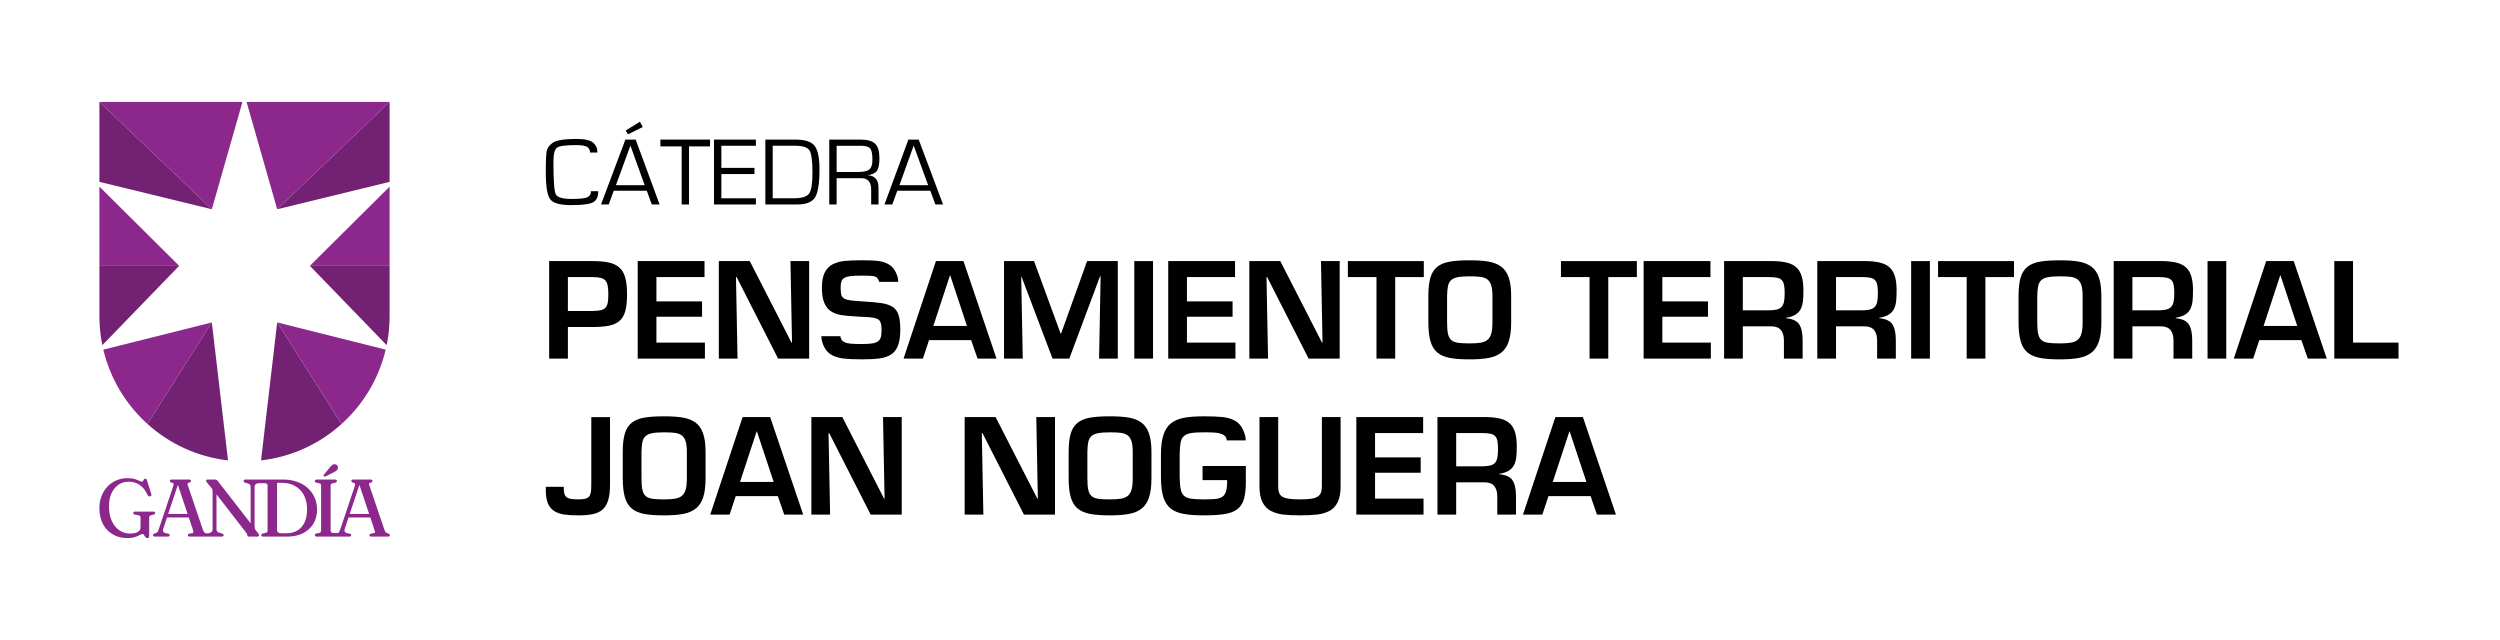 <?xml version="1.0" encoding="UTF-8"?><svg xmlns="http://www.w3.org/2000/svg" viewBox="0 0 250 64"><defs><style>.cls-1{fill:#8c288c;}.cls-1,.cls-2,.cls-3{stroke-width:0px;}.cls-2{fill:#000;}.cls-3{fill:#732173;}</style></defs><g id="Texto"><path class="cls-2" d="M54.917,26.109h4.316c.685,0,1.244.05,1.677.149.433.1.782.271,1.046.514.264.243.455.579.572,1.007.117.429.176.99.176,1.684s-.061,1.25-.182,1.67c-.122.42-.316.743-.585.969-.269.225-.616.381-1.04.468-.425.087-.979.13-1.664.13h-2.444v3.159h-1.872v-9.75ZM59.233,31.101c.347-.009.622-.035.826-.078.204-.043.362-.124.475-.241.112-.117.19-.277.234-.481.043-.204.065-.483.065-.838,0-.364-.02-.654-.059-.871-.039-.216-.11-.39-.214-.52s-.262-.223-.475-.279-.496-.084-.852-.084h-2.444v3.393h2.444Z"/><path class="cls-2" d="M65.642,30.139h4.563v1.534h-4.563v2.587h4.849v1.599h-6.721v-9.75h6.682v1.599h-4.81v2.431Z"/><path class="cls-2" d="M79.045,26.109h1.872v9.75h-3.107l-4.147-8.151h-.065l.156,8.151h-1.872v-9.75h3.094l4.173,8.151h.052l-.156-8.151Z"/><path class="cls-2" d="M84.037,33.623c.008.086.041.188.097.305.057.117.165.215.325.292.16.078.373.128.637.15.264.021.639.032,1.125.032.433,0,.775-.021,1.027-.065.251-.043.444-.119.579-.228.134-.108.223-.251.266-.429.043-.177.065-.418.065-.721,0-.555-.117-.899-.351-1.034-.234-.134-.672-.21-1.313-.228-.243-.008-.42-.017-.533-.026-.069-.008-.187-.017-.351-.026-.624-.035-1.118-.08-1.482-.137-.364-.056-.693-.173-.988-.351-.295-.177-.527-.457-.696-.838s-.253-.893-.253-1.534c0-.65.095-1.164.286-1.541.19-.377.461-.652.812-.826s.748-.282,1.189-.325c.442-.043,1.022-.065,1.742-.065.624,0,1.131.02,1.521.059.39.039.745.143,1.066.312.32.169.572.434.754.793.182.36.269.691.26.995h-1.924c.017-.078-.026-.19-.13-.338s-.292-.232-.565-.254c-.273-.021-.601-.032-.981-.032-.494,0-.875.015-1.144.045-.269.03-.479.089-.631.175-.151.087-.253.206-.305.358-.052.151-.078.366-.078.644,0,.312.024.548.071.708.048.16.143.282.286.364.143.083.34.141.591.175.251.035.65.07,1.196.104.867.052,1.523.113,1.969.182s.808.193,1.086.371c.277.178.474.444.591.799.117.355.175.845.175,1.469,0,.676-.078,1.213-.234,1.612-.156.399-.39.696-.702.891s-.689.323-1.131.383-1.022.091-1.742.091c-.711,0-1.292-.022-1.742-.065-.451-.043-.854-.15-1.209-.319-.355-.169-.633-.442-.832-.819-.2-.377-.299-.748-.299-1.111h1.898Z"/><path class="cls-2" d="M92.903,34.013l-.611,1.846h-1.937l3.237-9.75h2.756l3.302,9.75h-1.898l-.637-1.846h-4.212ZM95.022,27.539h-.026l-1.664,5.057h3.367l-1.677-5.057Z"/><path class="cls-2" d="M106.93,35.859h-1.677l-3.094-8.177h-.039l.156,8.177h-1.872v-9.75h3.003l2.652,7.241h.052l2.6-7.241h3.068v9.75h-1.872l.156-8.216h-.065l-3.068,8.216Z"/><path class="cls-2" d="M115.302,35.859h-1.872v-9.75h1.872v9.75Z"/><path class="cls-2" d="M118.695,30.139h4.563v1.534h-4.563v2.587h4.849v1.599h-6.721v-9.75h6.682v1.599h-4.81v2.431Z"/><path class="cls-2" d="M132.097,26.109h1.872v9.75h-3.107l-4.147-8.151h-.065l.156,8.151h-1.872v-9.75h3.094l4.173,8.151h.052l-.156-8.151Z"/><path class="cls-2" d="M139.52,35.859h-1.872v-8.151h-2.86v-1.599h7.592v1.599h-2.86v8.151Z"/><path class="cls-2" d="M148.861,26.161c.498.087.914.252,1.248.494.334.243.585.6.754,1.073.169.472.253,1.094.253,1.865v2.626c0,.78-.078,1.413-.234,1.898-.156.486-.399.86-.728,1.125-.33.265-.748.447-1.255.546-.507.099-1.155.149-1.943.149-.806,0-1.462-.048-1.969-.143-.507-.095-.919-.271-1.235-.526-.316-.256-.548-.626-.695-1.112s-.221-1.131-.221-1.937v-2.626c0-.762.069-1.375.208-1.839.139-.463.366-.821.683-1.073.316-.251.728-.422,1.235-.513.507-.091,1.172-.137,1.996-.137.771,0,1.406.043,1.905.13ZM145.754,27.721c-.29.061-.509.163-.656.306s-.247.334-.299.572c-.052.239-.083.57-.091.995v2.626c0,.503.03.891.091,1.164.061.273.169.479.325.618.156.139.373.229.65.273s.672.065,1.183.065c.459,0,.83-.024,1.111-.071.282-.048.509-.143.683-.286s.299-.353.377-.63c.078-.277.117-.654.117-1.131v-2.626c0-.459-.043-.821-.13-1.085-.087-.264-.219-.459-.396-.585-.178-.125-.401-.206-.669-.24-.269-.035-.633-.052-1.092-.052-.511,0-.912.03-1.203.091Z"/><path class="cls-2" d="M160.827,35.859h-1.872v-8.151h-2.86v-1.599h7.592v1.599h-2.86v8.151Z"/><path class="cls-2" d="M166.235,30.139h4.563v1.534h-4.563v2.587h4.849v1.599h-6.721v-9.75h6.682v1.599h-4.81v2.431Z"/><path class="cls-2" d="M174.282,32.635v3.224h-1.872v-9.75h4.979c.555.018,1.014.076,1.378.175.364.1.663.26.897.481.234.221.405.516.514.884.108.369.163.83.163,1.384,0,.434-.015.791-.045,1.073-.031.282-.1.538-.208.767-.109.229-.282.422-.52.578-.239.156-.557.265-.956.325v.052c.632.052,1.066.251,1.3.598.234.347.351.884.351,1.612v1.82h-1.872v-1.82c0-.434-.098-.773-.292-1.021s-.509-.375-.942-.384h-2.873ZM176.751,31.036c.364,0,.654-.023.871-.071.217-.047.386-.13.507-.247.121-.117.208-.284.26-.5.052-.216.078-.511.078-.884,0-.364-.022-.648-.065-.852-.043-.204-.119-.362-.228-.475-.108-.112-.265-.19-.468-.234s-.479-.065-.825-.065h-2.6v3.328h2.47Z"/><path class="cls-2" d="M183.602,32.635v3.224h-1.872v-9.75h4.979c.555.018,1.014.076,1.378.175.364.1.663.26.897.481.234.221.405.516.514.884.108.369.163.83.163,1.384,0,.434-.015.791-.045,1.073-.031.282-.1.538-.208.767-.109.229-.282.422-.52.578-.239.156-.557.265-.956.325v.052c.632.052,1.066.251,1.3.598.234.347.351.884.351,1.612v1.82h-1.872v-1.82c0-.434-.098-.773-.292-1.021s-.509-.375-.942-.384h-2.873ZM186.072,31.036c.364,0,.654-.023.871-.071.217-.047.386-.13.507-.247.121-.117.208-.284.26-.5.052-.216.078-.511.078-.884,0-.364-.022-.648-.065-.852-.043-.204-.119-.362-.228-.475-.108-.112-.265-.19-.468-.234s-.479-.065-.825-.065h-2.6v3.328h2.47Z"/><path class="cls-2" d="M192.988,35.859h-1.872v-9.75h1.872v9.75Z"/><path class="cls-2" d="M198.539,35.859h-1.872v-8.151h-2.86v-1.599h7.592v1.599h-2.86v8.151Z"/><path class="cls-2" d="M207.88,26.161c.498.087.914.252,1.248.494.334.243.585.6.754,1.073.169.472.253,1.094.253,1.865v2.626c0,.78-.078,1.413-.234,1.898-.156.486-.399.86-.728,1.125-.33.265-.748.447-1.255.546-.507.099-1.155.149-1.943.149-.806,0-1.462-.048-1.969-.143-.507-.095-.919-.271-1.235-.526-.316-.256-.548-.626-.695-1.112s-.221-1.131-.221-1.937v-2.626c0-.762.069-1.375.208-1.839.139-.463.366-.821.683-1.073.316-.251.728-.422,1.235-.513.507-.091,1.172-.137,1.996-.137.771,0,1.406.043,1.905.13ZM204.772,27.721c-.29.061-.509.163-.656.306s-.247.334-.299.572c-.052.239-.083.57-.091.995v2.626c0,.503.03.891.091,1.164.061.273.169.479.325.618.156.139.373.229.65.273s.672.065,1.183.065c.459,0,.83-.024,1.111-.071.282-.048.509-.143.683-.286s.299-.353.377-.63c.078-.277.117-.654.117-1.131v-2.626c0-.459-.043-.821-.13-1.085-.087-.264-.219-.459-.396-.585-.178-.125-.401-.206-.669-.24-.269-.035-.633-.052-1.092-.052-.511,0-.912.03-1.203.091Z"/><path class="cls-2" d="M213.242,32.635v3.224h-1.872v-9.75h4.979c.555.018,1.014.076,1.378.175.364.1.663.26.896.481.234.221.405.516.514.884.108.369.163.83.163,1.384,0,.434-.016.791-.046,1.073s-.1.538-.208.767-.281.422-.52.578c-.239.156-.558.265-.956.325v.052c.633.052,1.066.251,1.3.598.234.347.352.884.352,1.612v1.82h-1.872v-1.82c0-.434-.098-.773-.293-1.021-.194-.247-.509-.375-.942-.384h-2.873ZM215.711,31.036c.364,0,.654-.023.871-.071.217-.047.386-.13.508-.247.121-.117.208-.284.26-.5.052-.216.078-.511.078-.884,0-.364-.022-.648-.065-.852s-.119-.362-.228-.475c-.108-.112-.265-.19-.468-.234-.204-.043-.479-.065-.825-.065h-2.601v3.328h2.47Z"/><path class="cls-2" d="M222.627,35.859h-1.872v-9.75h1.872v9.75Z"/><path class="cls-2" d="M225.929,34.013l-.611,1.846h-1.937l3.237-9.75h2.756l3.302,9.75h-1.898l-.637-1.846h-4.212ZM228.048,27.539h-.026l-1.664,5.057h3.367l-1.677-5.057Z"/><path class="cls-2" d="M235.302,34.26h4.55v1.599h-6.422v-9.75h1.872v8.151Z"/><path class="cls-2" d="M61.001,41.709v6.747c0,.642-.061,1.162-.182,1.56s-.305.708-.552.929c-.247.221-.563.375-.949.462-.386.086-.877.13-1.476.13-.572,0-1.046-.028-1.423-.084-.377-.057-.704-.169-.981-.338-.277-.169-.49-.42-.637-.754-.147-.333-.221-.773-.221-1.319v-.364h1.794c0,.174.011.349.032.527s.076.321.163.429c.086.108.228.187.422.234.195.047.479.071.852.071.286,0,.514-.021.683-.065s.297-.117.384-.221c.086-.104.145-.249.175-.436.03-.186.045-.439.045-.76v-6.747h1.872Z"/><path class="cls-2" d="M68.301,41.761c.498.087.914.252,1.248.494.334.243.585.6.754,1.073.169.472.253,1.094.253,1.865v2.626c0,.78-.078,1.413-.234,1.898-.156.486-.399.86-.728,1.125-.33.265-.748.447-1.255.546-.507.099-1.155.149-1.943.149-.806,0-1.462-.048-1.969-.143-.507-.095-.919-.271-1.235-.526-.316-.256-.548-.626-.695-1.112s-.221-1.131-.221-1.937v-2.626c0-.762.069-1.375.208-1.839.139-.463.366-.821.683-1.073.316-.251.728-.422,1.235-.513.507-.091,1.172-.137,1.996-.137.771,0,1.406.043,1.905.13ZM65.194,43.321c-.29.061-.509.163-.656.306s-.247.334-.299.572c-.052.239-.083.57-.091.995v2.626c0,.503.03.891.091,1.164.061.273.169.479.325.618.156.139.373.229.65.273s.672.065,1.183.065c.459,0,.83-.024,1.111-.071.282-.048.509-.143.683-.286s.299-.353.377-.63c.078-.277.117-.654.117-1.131v-2.626c0-.459-.043-.821-.13-1.085-.087-.264-.219-.459-.396-.585-.178-.125-.401-.206-.669-.24-.269-.035-.633-.052-1.092-.052-.511,0-.912.03-1.203.091Z"/><path class="cls-2" d="M73.572,49.613l-.611,1.846h-1.937l3.237-9.75h2.756l3.302,9.75h-1.898l-.637-1.846h-4.212ZM75.691,43.139h-.026l-1.664,5.057h3.367l-1.677-5.057Z"/><path class="cls-2" d="M88.301,41.709h1.872v9.75h-3.107l-4.147-8.151h-.065l.156,8.151h-1.872v-9.75h3.094l4.173,8.151h.052l-.156-8.151Z"/><path class="cls-2" d="M103.628,41.709h1.872v9.75h-3.107l-4.147-8.151h-.065l.156,8.151h-1.872v-9.75h3.094l4.173,8.151h.052l-.156-8.151Z"/><path class="cls-2" d="M112.89,41.761c.498.087.914.252,1.248.494.334.243.585.6.754,1.073.169.472.253,1.094.253,1.865v2.626c0,.78-.078,1.413-.234,1.898-.156.486-.399.86-.728,1.125-.33.265-.748.447-1.255.546-.507.099-1.155.149-1.943.149-.806,0-1.462-.048-1.969-.143-.507-.095-.919-.271-1.235-.526-.316-.256-.548-.626-.695-1.112s-.221-1.131-.221-1.937v-2.626c0-.762.069-1.375.208-1.839.139-.463.366-.821.683-1.073.316-.251.728-.422,1.235-.513.507-.091,1.172-.137,1.996-.137.771,0,1.406.043,1.905.13ZM109.783,43.321c-.29.061-.509.163-.656.306s-.247.334-.299.572c-.052.239-.083.57-.091.995v2.626c0,.503.03.891.091,1.164.061.273.169.479.325.618.156.139.373.229.65.273s.672.065,1.183.065c.459,0,.83-.024,1.111-.071.282-.048.509-.143.683-.286s.299-.353.377-.63c.078-.277.117-.654.117-1.131v-2.626c0-.459-.043-.821-.13-1.085-.087-.264-.219-.459-.396-.585-.178-.125-.401-.206-.669-.24-.269-.035-.633-.052-1.092-.052-.511,0-.912.03-1.203.091Z"/><path class="cls-2" d="M124.584,46.597v1.664c0,.616-.059,1.144-.176,1.586-.117.442-.325.786-.624,1.033-.299.247-.715.418-1.248.514-.533.095-1.25.143-2.151.143-.832,0-1.512-.05-2.041-.149-.529-.1-.958-.282-1.287-.546-.329-.264-.572-.647-.728-1.15-.156-.502-.234-1.17-.234-2.002v-2.236c0-.806.083-1.46.247-1.963.165-.502.416-.888.754-1.157s.769-.453,1.293-.553c.524-.099,1.189-.149,1.996-.149.78,0,1.402.024,1.866.072.463.047.873.167,1.229.357.355.19.628.492.819.903.19.412.282.77.273,1.073h-1.898c0-.122-.035-.236-.104-.345s-.195-.202-.377-.279c-.182-.078-.401-.128-.657-.149-.255-.022-.639-.033-1.15-.033-.572,0-1.012.028-1.319.084-.308.057-.54.161-.696.312-.156.152-.26.364-.312.637-.052.273-.082.669-.091,1.189v2.236c.009.538.043.949.104,1.235.061.286.171.503.332.65.16.147.39.245.689.292.299.047.73.071,1.293.071.529,0,.925-.015,1.189-.045s.483-.102.657-.214c.173-.113.297-.295.371-.546.073-.251.11-.542.11-.871v-.247h-2.457v-1.417h4.329Z"/><path class="cls-2" d="M134.06,41.709v6.929c0,.659-.098,1.185-.292,1.579-.195.395-.468.685-.819.871-.351.187-.756.308-1.216.364-.459.056-1.04.084-1.742.084-.685,0-1.252-.028-1.703-.084-.451-.057-.854-.178-1.209-.364-.355-.186-.633-.477-.832-.871-.2-.394-.299-.92-.299-1.579v-6.929h1.872v6.929c0,.26.03.472.091.637.061.165.167.295.318.39.151.095.368.165.65.208s.652.065,1.112.065c.45,0,.814-.02,1.092-.059s.496-.106.657-.201c.16-.096.275-.226.344-.39s.104-.381.104-.65v-6.929h1.872Z"/><path class="cls-2" d="M137.505,45.739h4.563v1.534h-4.563v2.587h4.849v1.599h-6.721v-9.75h6.682v1.599h-4.81v2.431Z"/><path class="cls-2" d="M145.617,48.235v3.224h-1.872v-9.75h4.979c.555.018,1.014.076,1.378.175.364.1.663.26.897.481.234.221.405.516.514.884.108.369.163.83.163,1.384,0,.434-.015.791-.045,1.073-.031.282-.1.538-.208.767-.109.229-.282.422-.52.578-.239.156-.557.265-.956.325v.052c.632.052,1.066.251,1.3.598.234.347.351.884.351,1.612v1.82h-1.872v-1.82c0-.434-.098-.773-.292-1.021s-.509-.375-.942-.384h-2.873ZM148.087,46.636c.364,0,.654-.023.871-.071.217-.047.386-.13.507-.247.121-.117.208-.284.26-.5.052-.216.078-.511.078-.884,0-.364-.022-.648-.065-.852-.043-.204-.119-.362-.228-.475-.108-.112-.265-.19-.468-.234s-.479-.065-.825-.065h-2.6v3.328h2.47Z"/><path class="cls-2" d="M154.847,49.613l-.611,1.846h-1.937l3.237-9.75h2.756l3.302,9.75h-1.898l-.637-1.846h-4.212ZM156.966,43.139h-.026l-1.664,5.057h3.367l-1.677-5.057Z"/><path class="cls-2" d="M59.825,19.12c.013.488-.132.842-.435,1.062s-1.064.33-2.284.33c-1.092,0-1.787-.194-2.083-.582-.296-.388-.444-1.301-.444-2.74,0-1.125.033-1.832.1-2.122.067-.29.258-.549.573-.777.369-.266,1.167-.399,2.393-.399.831,0,1.391.128,1.679.385.288.257.428.581.418.974h-.75c.022-.196-.052-.369-.222-.518-.17-.149-.555-.223-1.154-.223-1.051,0-1.693.087-1.925.261s-.349.657-.349,1.45c0,1.822.078,2.89.234,3.203s.689.471,1.6.471c.866,0,1.407-.068,1.622-.204.215-.136.313-.326.294-.57h.731Z"/><path class="cls-2" d="M61.377,19.073h3.301l.502,1.374h.779l-2.389-6.487h-1.032l-2.436,6.487h.769l.506-1.374ZM61.592,18.521l1.448-3.964,1.428,3.964h-2.876ZM63.99,12.172l-1.424.884.239.375,1.471-.732-.287-.528Z"/><path class="cls-2" d="M68.901,14.639v5.808h-.736v-5.808h-2.126v-.68h4.968v.68h-2.107Z"/><path class="cls-2" d="M72.136,14.577v2.21h3.311v.618h-3.311v2.424h3.454v.618h-4.19v-6.487h4.19v.618h-3.454Z"/><path class="cls-2" d="M76.535,20.446v-6.487h3.019c.933,0,1.565.204,1.897.613.331.409.497,1.191.497,2.348,0,1.407-.147,2.346-.442,2.818-.295.472-.883.708-1.765.708h-3.205ZM77.271,19.828h2.126c.78,0,1.283-.155,1.51-.466.226-.311.339-1.003.339-2.077,0-1.179-.098-1.925-.294-2.238-.196-.314-.665-.471-1.407-.471h-2.274v5.252Z"/><path class="cls-2" d="M82.927,20.446v-6.487h3.105c.701,0,1.194.138,1.481.413.287.276.43.754.43,1.435,0,.599-.078,1.016-.234,1.252s-.454.389-.893.459v.014c.691.051,1.037.469,1.037,1.255v1.659h-.736v-1.492c0-.757-.33-1.136-.989-1.136h-2.465v2.628h-.736ZM83.663,17.2h2.126c.561,0,.943-.085,1.147-.254.204-.17.306-.489.306-.958,0-.586-.076-.968-.227-1.145-.151-.177-.475-.266-.972-.266h-2.379v2.623Z"/><path class="cls-2" d="M93.031,19.073h-3.301l-.502,1.374h-.779l2.389-6.487h1.032l2.436,6.487h-.769l-.506-1.374ZM92.816,18.521l-1.447-3.964-1.428,3.964h2.876Z"/></g><g id="Logos"><polygon class="cls-1" points="38.961 10.192 27.719 20.925 24.656 10.192 38.961 10.192"/><polygon class="cls-1" points="24.247 10.192 21.184 20.925 9.941 10.192 24.247 10.192"/><polygon class="cls-3" points="21.184 20.925 9.941 18.185 9.941 10.192 21.184 20.925"/><path class="cls-3" d="M38.961,26.584v5.04c0,.991-.099,1.96-.291,2.896l-7.684-7.936h7.975Z"/><polygon class="cls-1" points="38.961 18.663 38.961 26.584 30.986 26.584 38.961 18.663"/><polygon class="cls-1" points="17.916 26.584 9.941 26.584 9.941 18.663 17.916 26.584"/><path class="cls-3" d="M17.916,26.584l-7.684,7.936c-.189-.936-.291-1.905-.291-2.896v-5.04h7.975Z"/><path class="cls-3" d="M34.155,42.4c-2.186,1.973-4.974,3.29-8.052,3.639l1.616-13.795,6.436,10.156Z"/><path class="cls-1" d="M38.57,34.964c-.69,2.916-2.26,5.494-4.415,7.436l-6.436-10.156,10.851,2.72Z"/><path class="cls-1" d="M21.184,32.244l-6.436,10.156c-2.153-1.945-3.725-4.52-4.415-7.436l10.851-2.72Z"/><path class="cls-3" d="M22.802,46.039c-3.078-.351-5.868-1.668-8.054-3.639l6.436-10.156,1.618,13.795Z"/><polygon class="cls-3" points="38.961 10.192 38.961 18.185 27.719 20.925 38.961 10.192"/><path class="cls-1" d="M15.468,51.198c-.033-.026-.085-.039-.157-.039h-1.781c-.072,0-.124.013-.16.039-.036.026-.052.059-.052.104,0,.039.016.075.049.101.033.026.078.046.137.055l.287.055c.101.02.173.049.209.082.033.036.052.085.052.153v1.005c0,.095-.023.179-.072.254-.049.075-.114.137-.206.189-.088.052-.196.091-.32.117-.127.029-.271.042-.427.042-.401,0-.763-.108-1.083-.32-.323-.215-.577-.525-.763-.933-.189-.408-.281-.9-.281-1.481,0-.493.082-.927.251-1.292.17-.369.398-.652.688-.855.294-.202.623-.303.995-.303.281,0,.538.042.773.131.232.088.444.228.636.424.192.196.365.457.522.783.023.052.055.088.098.111.039.02.085.026.137.02.055-.01.095-.033.121-.075.026-.039.029-.088.013-.147l-.434-1.38c-.02-.062-.042-.104-.068-.127-.026-.026-.059-.036-.101-.036-.065,0-.111.023-.14.072-.026.049-.056.098-.082.147-.029.049-.075.075-.144.075-.055,0-.137-.029-.245-.088-.104-.059-.254-.117-.444-.176-.189-.059-.434-.088-.734-.088-.405,0-.776.075-1.116.225-.343.15-.639.359-.891.626-.251.271-.447.587-.587.953-.14.365-.209.767-.209,1.197,0,.437.065.842.193,1.207.13.365.316.679.561.946.245.264.542.47.891.617.346.147.741.219,1.181.219.228,0,.427-.02.59-.062.166-.042.307-.088.421-.144.114-.052.209-.098.287-.14s.144-.065.199-.065c.042,0,.082.023.111.065.033.042.062.088.095.144.033.055.068.101.108.144.042.039.091.059.15.059.065,0,.114-.016.147-.052.026-.036.042-.088.046-.163v-1.843c0-.069.02-.124.059-.16.036-.033.101-.062.189-.085l.193-.049c.059-.02.101-.039.124-.062.023-.023.036-.055.036-.091,0-.046-.016-.078-.052-.104Z"/><path class="cls-1" d="M15.288,53.515c0,.029.007.055.026.075v-.153c-.016.023-.026.049-.026.078Z"/><path class="cls-1" d="M31.46,49.753c-.16-.365-.388-.682-.688-.953-.3-.268-.656-.476-1.07-.623-.414-.15-.878-.225-1.383-.225h-3.752c-.072,0-.124.013-.16.039-.036.026-.052.065-.052.114,0,.068.052.124.16.166l.235.062c.131.039.215.085.254.137.039.049.059.127.059.238v3.621l-3.266-4.202c-.052-.069-.101-.114-.15-.137-.046-.026-.104-.039-.176-.039h-.701c-.046,0-.085.013-.114.033-.029.02-.046.049-.046.091,0,.026.007.052.023.078.013.023.036.059.072.108l.359.434c.088.101.14.179.163.235.023.055.033.124.033.202v3.775c0,.111-.02.192-.062.241-.042.049-.192.209-.558.186-.098-.007-.17-.059-.222-.114-.052-.055-.095-.14-.131-.251l-1.51-4.457c-.026-.078-.029-.137-.016-.17.016-.036.062-.059.14-.075.072-.016.121-.039.153-.065.029-.029.042-.062.042-.108,0-.042-.016-.078-.049-.104-.036-.026-.088-.039-.163-.039h-1.69c-.072,0-.124.013-.16.039-.036.026-.052.062-.052.108,0,.039.013.072.042.098.029.029.085.052.16.075.098.023.157.059.173.101.02.042.01.111-.023.209l-1.436,4.277c-.046.15-.088.254-.127.31-.039.059-.098.101-.176.134l-.157.055c-.059.023-.101.049-.121.072t-.003.007v.157c.003.013.013.02.023.029.036.026.088.039.157.039h1.266c.075,0,.127-.013.16-.039.033-.026.049-.065.049-.111,0-.039-.013-.072-.039-.095-.026-.02-.065-.039-.121-.055l-.274-.049c-.082-.029-.14-.065-.179-.101-.039-.039-.059-.091-.059-.153,0-.065.013-.147.049-.245l.356-1.07h2.176l.421,1.259c.029.101.046.173.046.219-.003.046-.039.075-.108.091l-.29.046c-.056.016-.095.036-.121.059-.026.026-.039.059-.039.095,0,.046.016.085.052.111.033.026.085.039.157.039h3.155c.068,0,.121-.013.157-.039.036-.026.055-.065.055-.111,0-.072-.055-.127-.16-.166l-.238-.062c-.131-.042-.215-.088-.254-.137-.042-.049-.062-.127-.062-.238v-3.471l2.926,3.781c.078.095.124.16.137.196.016.036.023.075.023.117,0,.088.055.13.163.13h.829c.055,0,.101-.01.131-.036.029-.023.046-.055.046-.098,0-.029-.007-.059-.016-.088-.013-.026-.039-.068-.078-.124l-.254-.316c-.036-.049-.059-.101-.075-.153-.013-.049-.023-.117-.023-.199v-3.938c0-.111.023-.192.065-.245.042-.049.121-.111.251-.13.193-.029.776-.013.776-.013.069.016.121.042.153.078.033.039.052.085.052.14v4.535c0,.059-.02.104-.052.144-.033.036-.085.062-.153.078l-.264.049c-.104.029-.157.085-.157.166,0,.046.016.085.049.111.033.026.085.039.153.039h2.349c.639,0,1.184-.114,1.635-.349.45-.235.796-.555,1.034-.959.238-.408.356-.871.356-1.39,0-.44-.082-.845-.241-1.21ZM16.818,51.391l.969-2.907.972,2.907h-1.941ZM30.452,52.249c-.17.356-.411.623-.724.806s-.685.274-1.113.274h-.47c-.15,0-.261-.029-.333-.085s-.108-.14-.108-.258v-4.698h.502c.382,0,.728.062,1.034.186.307.127.571.307.79.538.219.232.388.512.502.835.114.326.173.692.173,1.096,0,.515-.085.953-.254,1.305Z"/><path class="cls-1" d="M33.757,46.585c-.046-.078-.117-.13-.219-.153-.114-.026-.219-.007-.31.065-.091.068-.186.166-.281.29l-.545.672c-.02.029-.033.055-.042.085-.013.029-.007.055.02.078.02.023.046.036.078.036.036.003.065,0,.095-.016l.789-.398c.124-.055.225-.114.303-.176s.127-.144.147-.245c.02-.078.006-.157-.036-.238Z"/><path class="cls-1" d="M38.945,53.414c-.026-.026-.078-.052-.153-.078-.095-.02-.17-.059-.219-.114-.052-.055-.098-.14-.134-.251l-1.511-4.457c-.026-.078-.029-.137-.016-.17.016-.036.062-.059.14-.075.072-.016.124-.039.153-.065.029-.029.046-.062.046-.108,0-.042-.02-.078-.052-.104-.036-.026-.088-.039-.16-.039h-1.693c-.072,0-.124.013-.16.039-.036.026-.052.062-.052.108,0,.039.013.072.042.098.033.029.085.052.16.075.098.023.157.059.173.101.02.042.013.111-.02.209l-1.436,4.277c-.049.15-.098.251-.131.31-.033.059-.072.121-.176.134-.121.013-.362.01-.483-.007-.062-.01-.111-.042-.147-.078-.036-.039-.052-.085-.052-.144v-4.535c0-.055.016-.101.052-.14.036-.036.085-.062.147-.078l.268-.049c.104-.029.157-.085.157-.166,0-.049-.016-.088-.046-.114-.033-.026-.085-.039-.153-.039h-1.804c-.069,0-.121.013-.153.039-.033.026-.049.065-.049.114,0,.082.052.137.16.166l.264.049c.065.016.114.042.15.078.036.039.052.085.052.14v4.535c0,.059-.016.104-.052.144-.036.036-.085.062-.15.078l-.264.049c-.108.029-.16.085-.16.166,0,.046.016.085.049.111.033.026.085.039.153.039h3.227c.075,0,.127-.013.16-.039.033-.026.049-.065.049-.111,0-.039-.013-.072-.039-.095-.026-.02-.065-.039-.121-.055l-.274-.049c-.082-.029-.14-.065-.179-.101-.039-.039-.059-.091-.059-.153,0-.065.016-.147.049-.245l.356-1.07h2.176l.421,1.259c.033.101.049.173.046.219,0,.046-.036.075-.108.091l-.29.046c-.052.016-.095.036-.121.059-.026.026-.036.059-.036.095,0,.046.016.085.049.111.036.026.088.039.157.039h1.625c.069,0,.124-.013.157-.039.036-.026.055-.065.055-.111,0-.039-.013-.072-.039-.098ZM34.971,51.391l.969-2.9.972,2.9h-1.941Z"/></g></svg>